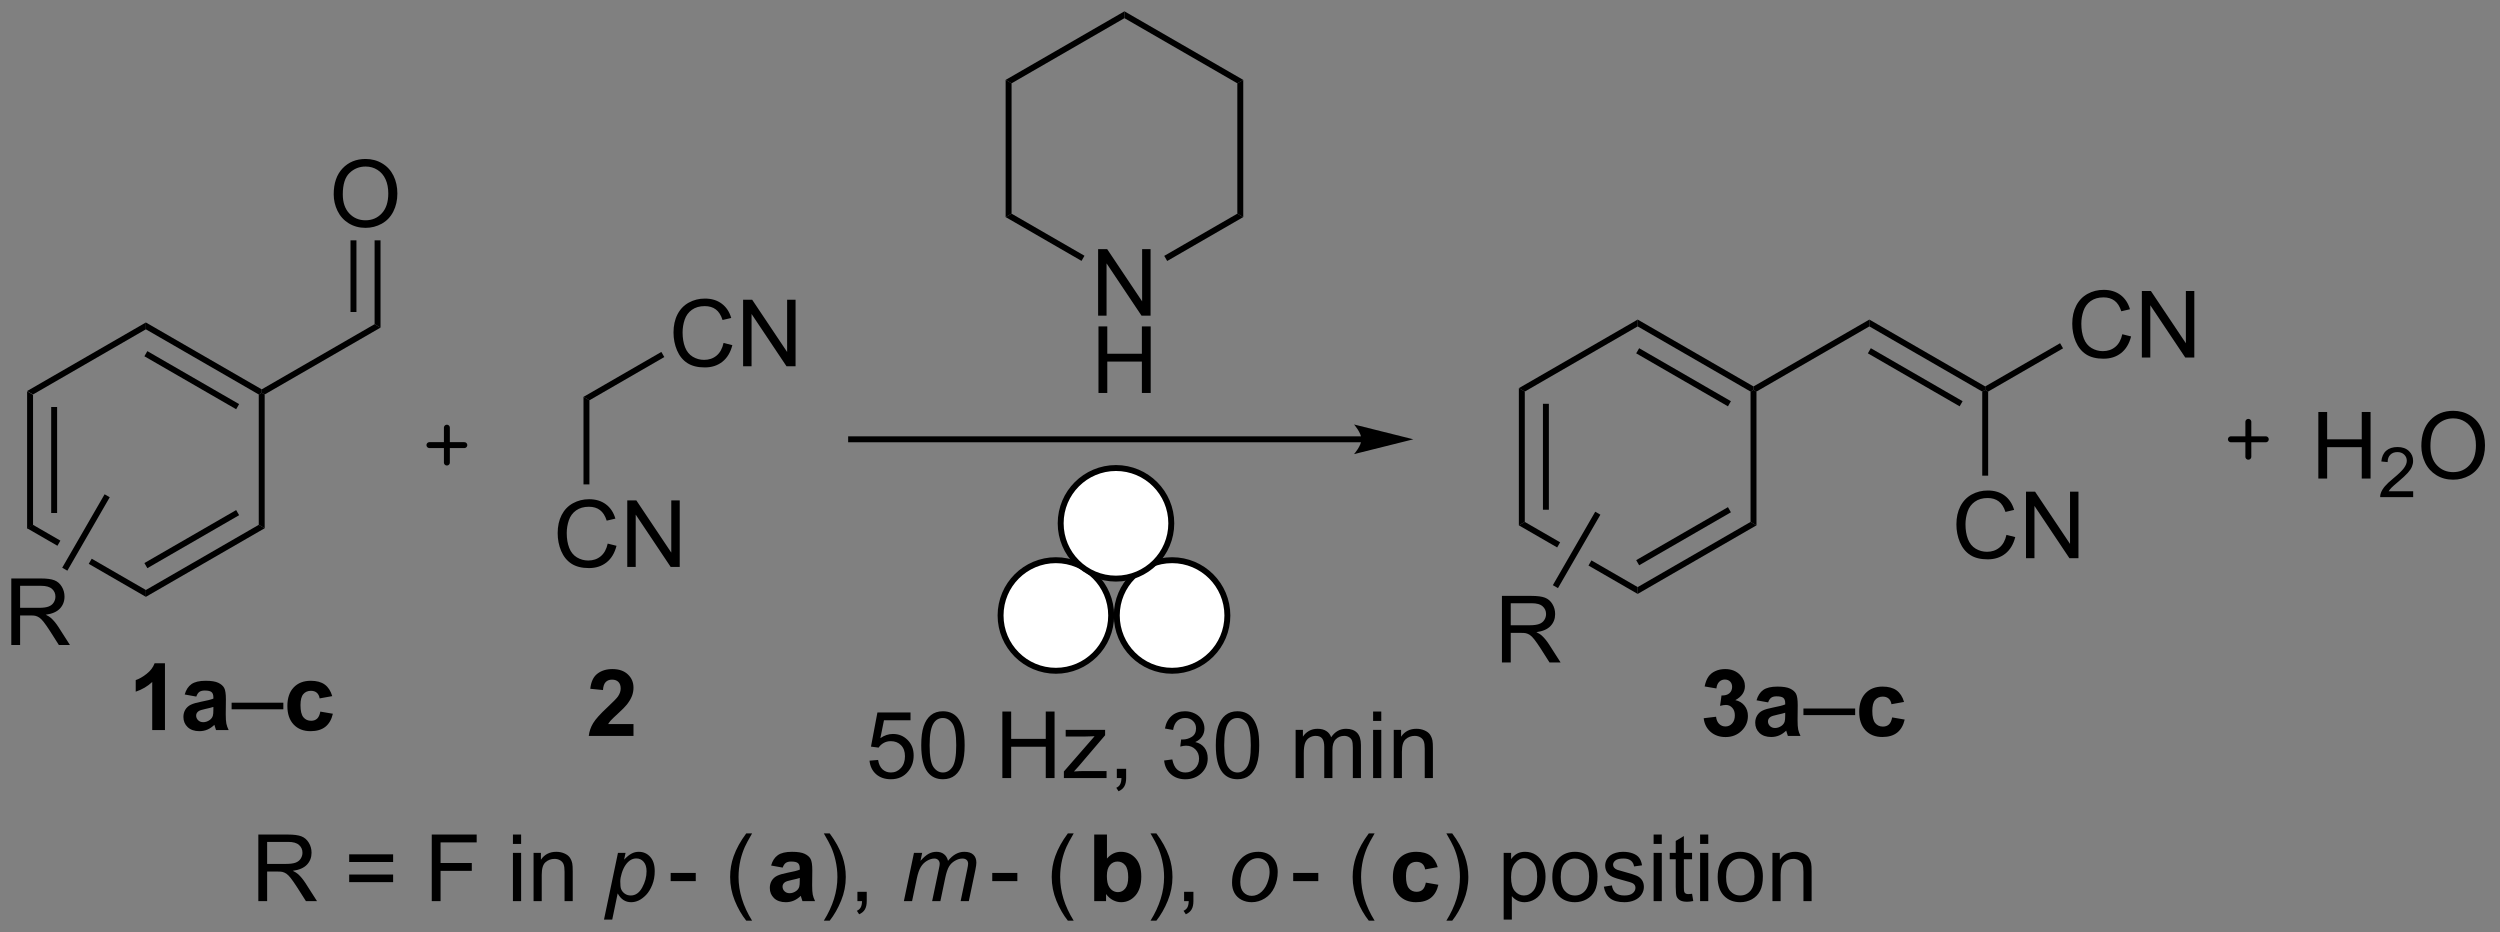 <?xml version="1.0" encoding="UTF-8"?>
<!DOCTYPE svg PUBLIC '-//W3C//DTD SVG 1.0//EN'
          'http://www.w3.org/TR/2001/REC-SVG-20010904/DTD/svg10.dtd'>
<svg stroke-dasharray="none" shape-rendering="auto" xmlns="http://www.w3.org/2000/svg" font-family="'Dialog'" text-rendering="auto" width="590" fill-opacity="1" color-interpolation="auto" color-rendering="auto" preserveAspectRatio="xMidYMid meet" font-size="12px" viewBox="0 0 590 220" fill="black" xmlns:xlink="http://www.w3.org/1999/xlink" stroke="black" image-rendering="auto" stroke-miterlimit="10" stroke-linecap="square" stroke-linejoin="miter" font-style="normal" stroke-width="1" height="220" stroke-dashoffset="0" font-weight="normal" stroke-opacity="1"
><rect x="0" y="0" width="590" height="220" fill="#808080" stroke="none"/><!--Generated by the Batik Graphics2D SVG Generator--><defs id="genericDefs"
  /><g
  ><defs id="defs1"
    ><clipPath clipPathUnits="userSpaceOnUse" id="clipPath1"
      ><path d="M1.281 0.633 L222.198 0.633 L222.198 83.112 L1.281 83.112 L1.281 0.633 Z"
      /></clipPath
      ><clipPath clipPathUnits="userSpaceOnUse" id="clipPath2"
      ><path d="M3.408 25.221 L3.408 105.407 L218.183 105.407 L218.183 25.221 Z"
      /></clipPath
    ></defs
    ><g transform="scale(2.667,2.667) translate(-1.281,-0.633) matrix(1.029,0,0,1.029,-2.224,-25.31)"
    ><path d="M5.737 58.867 L6.247 59.161 L6.247 70.375 L5.737 70.67 ZM7.808 60.21 L7.808 69.326 L8.318 69.326 L8.318 60.21 Z" stroke="none" clip-path="url(#clipPath2)"
    /></g
    ><g transform="matrix(2.743,0,0,2.743,-9.348,-69.181)"
    ><path d="M6.247 70.375 L5.737 70.67 L8.349 72.178 L8.349 72.178 L8.604 71.736 L8.604 71.736 L6.247 70.375 ZM11.298 73.291 L11.043 73.733 L11.043 73.733 L15.958 76.571 L15.958 75.982 L11.298 73.291 Z" stroke="none" clip-path="url(#clipPath2)"
    /></g
    ><g transform="matrix(2.743,0,0,2.743,-9.348,-69.181)"
    ><path d="M15.958 76.571 L15.958 75.982 L25.67 70.375 L26.18 70.67 ZM16.086 74.106 L23.981 69.547 L23.726 69.106 L15.831 73.664 Z" stroke="none" clip-path="url(#clipPath2)"
    /></g
    ><g transform="matrix(2.743,0,0,2.743,-9.348,-69.181)"
    ><path d="M26.18 70.67 L25.67 70.375 L25.67 59.161 L25.925 59.014 L26.18 59.161 Z" stroke="none" clip-path="url(#clipPath2)"
    /></g
    ><g transform="matrix(2.743,0,0,2.743,-9.348,-69.181)"
    ><path d="M25.925 58.719 L25.925 59.014 L25.67 59.161 L15.958 53.554 L15.958 52.965 ZM23.981 59.989 L16.086 55.431 L15.831 55.873 L23.726 60.431 Z" stroke="none" clip-path="url(#clipPath2)"
    /></g
    ><g transform="matrix(2.743,0,0,2.743,-9.348,-69.181)"
    ><path d="M15.958 52.965 L15.958 53.554 L6.247 59.161 L5.737 58.867 Z" stroke="none" clip-path="url(#clipPath2)"
    /></g
    ><g transform="matrix(2.743,0,0,2.743,-9.348,-69.181)"
    ><path d="M134.086 58.616 L134.597 58.911 L134.597 70.125 L134.086 70.42 ZM136.158 59.96 L136.158 69.076 L136.668 69.076 L136.668 59.96 Z" stroke="none" clip-path="url(#clipPath2)"
    /></g
    ><g transform="matrix(2.743,0,0,2.743,-9.348,-69.181)"
    ><path d="M134.597 70.125 L134.086 70.42 L137.382 72.322 L137.382 72.322 L137.637 71.88 L137.637 71.88 L134.597 70.125 ZM140.331 73.436 L140.076 73.877 L144.308 76.321 L144.308 75.732 L140.331 73.436 Z" stroke="none" clip-path="url(#clipPath2)"
    /></g
    ><g transform="matrix(2.743,0,0,2.743,-9.348,-69.181)"
    ><path d="M144.308 76.321 L144.308 75.732 L154.02 70.125 L154.53 70.42 ZM144.436 73.856 L152.331 69.297 L152.076 68.855 L144.181 73.414 Z" stroke="none" clip-path="url(#clipPath2)"
    /></g
    ><g transform="matrix(2.743,0,0,2.743,-9.348,-69.181)"
    ><path d="M154.53 70.42 L154.02 70.125 L154.02 58.911 L154.275 58.764 L154.53 58.911 Z" stroke="none" clip-path="url(#clipPath2)"
    /></g
    ><g transform="matrix(2.743,0,0,2.743,-9.348,-69.181)"
    ><path d="M154.275 58.469 L154.275 58.764 L154.02 58.911 L144.308 53.304 L144.308 52.715 ZM152.331 59.739 L144.436 55.18 L144.181 55.622 L152.076 60.181 Z" stroke="none" clip-path="url(#clipPath2)"
    /></g
    ><g transform="matrix(2.743,0,0,2.743,-9.348,-69.181)"
    ><path d="M144.308 52.715 L144.308 53.304 L134.597 58.911 L134.086 58.616 Z" stroke="none" clip-path="url(#clipPath2)"
    /></g
    ><g transform="matrix(2.743,0,0,2.743,-9.348,-69.181)"
    ><path d="M26.18 59.161 L25.925 59.014 L25.925 58.719 L35.637 53.112 L36.147 53.407 Z" stroke="none" clip-path="url(#clipPath2)"
    /></g
    ><g transform="matrix(2.743,0,0,2.743,-9.348,-69.181)"
    ><path d="M32.119 41.937 Q32.119 40.51 32.885 39.705 Q33.651 38.898 34.861 38.898 Q35.653 38.898 36.288 39.278 Q36.926 39.656 37.26 40.333 Q37.596 41.01 37.596 41.869 Q37.596 42.741 37.244 43.429 Q36.893 44.116 36.247 44.471 Q35.604 44.825 34.856 44.825 Q34.049 44.825 33.411 44.434 Q32.776 44.041 32.447 43.366 Q32.119 42.689 32.119 41.937 ZM32.901 41.947 Q32.901 42.984 33.455 43.58 Q34.013 44.174 34.854 44.174 Q35.708 44.174 36.26 43.572 Q36.815 42.971 36.815 41.866 Q36.815 41.166 36.578 40.645 Q36.341 40.124 35.885 39.838 Q35.432 39.549 34.864 39.549 Q34.059 39.549 33.479 40.103 Q32.901 40.656 32.901 41.947 Z" stroke="none" clip-path="url(#clipPath2)"
    /></g
    ><g transform="matrix(2.743,0,0,2.743,-9.348,-69.181)"
    ><path d="M36.147 53.407 L35.637 53.112 L35.637 45.899 L36.147 45.899 ZM34.075 52.063 L34.075 45.899 L33.565 45.899 L33.565 52.063 Z" stroke="none" clip-path="url(#clipPath2)"
    /></g
    ><g transform="matrix(2.743,0,0,2.743,-9.348,-69.181)"
    ><path d="M154.53 58.911 L154.275 58.764 L154.275 58.469 L164.242 52.715 L164.242 53.304 Z" stroke="none" clip-path="url(#clipPath2)"
    /></g
    ><g transform="matrix(2.743,0,0,2.743,-9.348,-69.181)"
    ><path d="M164.242 53.304 L164.242 52.715 L174.209 58.469 L174.209 58.764 L173.954 58.911 ZM164.114 55.622 L172.01 60.181 L172.265 59.739 L164.369 55.18 Z" stroke="none" clip-path="url(#clipPath2)"
    /></g
    ><g transform="matrix(2.743,0,0,2.743,-9.348,-69.181)"
    ><path d="M186.004 53.977 L186.761 54.167 Q186.524 55.102 185.905 55.594 Q185.285 56.083 184.392 56.083 Q183.465 56.083 182.884 55.706 Q182.306 55.328 182.001 54.614 Q181.699 53.898 181.699 53.078 Q181.699 52.182 182.04 51.518 Q182.384 50.852 183.014 50.505 Q183.644 50.159 184.402 50.159 Q185.261 50.159 185.847 50.596 Q186.433 51.034 186.665 51.828 L185.918 52.002 Q185.72 51.377 185.34 51.094 Q184.962 50.807 184.386 50.807 Q183.728 50.807 183.282 51.125 Q182.84 51.44 182.66 51.974 Q182.48 52.508 182.48 53.073 Q182.48 53.805 182.694 54.349 Q182.907 54.893 183.355 55.164 Q183.806 55.432 184.329 55.432 Q184.965 55.432 185.405 55.065 Q185.847 54.698 186.004 53.977 ZM187.687 55.984 L187.687 50.258 L188.466 50.258 L191.474 54.752 L191.474 50.258 L192.2 50.258 L192.2 55.984 L191.422 55.984 L188.414 51.484 L188.414 55.984 L187.687 55.984 Z" stroke="none" clip-path="url(#clipPath2)"
    /></g
    ><g transform="matrix(2.743,0,0,2.743,-9.348,-69.181)"
    ><path d="M174.464 58.911 L174.209 58.764 L174.209 58.469 L180.652 54.749 L180.907 55.191 Z" stroke="none" clip-path="url(#clipPath2)"
    /></g
    ><g transform="matrix(2.743,0,0,2.743,-9.348,-69.181)"
    ><path d="M176.037 71.24 L176.795 71.43 Q176.558 72.365 175.938 72.857 Q175.318 73.346 174.425 73.346 Q173.498 73.346 172.917 72.969 Q172.339 72.591 172.034 71.877 Q171.732 71.161 171.732 70.341 Q171.732 69.445 172.073 68.781 Q172.417 68.115 173.047 67.768 Q173.677 67.422 174.435 67.422 Q175.295 67.422 175.881 67.859 Q176.466 68.297 176.698 69.091 L175.951 69.266 Q175.753 68.641 175.373 68.357 Q174.995 68.07 174.42 68.07 Q173.761 68.07 173.315 68.388 Q172.873 68.703 172.693 69.237 Q172.513 69.771 172.513 70.336 Q172.513 71.068 172.727 71.612 Q172.94 72.156 173.388 72.427 Q173.839 72.695 174.362 72.695 Q174.998 72.695 175.438 72.328 Q175.881 71.961 176.037 71.24 ZM177.72 73.247 L177.72 67.521 L178.499 67.521 L181.507 72.016 L181.507 67.521 L182.233 67.521 L182.233 73.247 L181.455 73.247 L178.447 68.747 L178.447 73.247 L177.72 73.247 Z" stroke="none" clip-path="url(#clipPath2)"
    /></g
    ><g transform="matrix(2.743,0,0,2.743,-9.348,-69.181)"
    ><path d="M173.954 58.911 L174.209 58.764 L174.464 58.911 L174.464 66.148 L173.954 66.148 Z" stroke="none" clip-path="url(#clipPath2)"
    /></g
    ><g stroke-width="0.51" transform="matrix(2.743,0,0,2.743,-9.348,-69.181)" stroke-linejoin="round" stroke-linecap="round"
    ><path fill="none" d="M40.356 63.517 L43.356 63.517 M41.856 62.017 L41.856 65.017" clip-path="url(#clipPath2)"
    /></g
    ><g transform="matrix(2.743,0,0,2.743,-9.348,-69.181)"
    ><path d="M65.66 54.727 L66.417 54.917 Q66.18 55.852 65.561 56.344 Q64.941 56.834 64.048 56.834 Q63.121 56.834 62.54 56.456 Q61.962 56.078 61.657 55.365 Q61.355 54.649 61.355 53.828 Q61.355 52.933 61.696 52.269 Q62.04 51.602 62.67 51.256 Q63.3 50.909 64.058 50.909 Q64.917 50.909 65.503 51.347 Q66.089 51.784 66.321 52.578 L65.574 52.753 Q65.376 52.128 64.996 51.844 Q64.618 51.558 64.042 51.558 Q63.384 51.558 62.938 51.875 Q62.496 52.191 62.316 52.724 Q62.136 53.258 62.136 53.823 Q62.136 54.555 62.35 55.099 Q62.563 55.644 63.011 55.914 Q63.462 56.183 63.985 56.183 Q64.621 56.183 65.061 55.816 Q65.503 55.448 65.66 54.727 ZM67.343 56.735 L67.343 51.008 L68.122 51.008 L71.13 55.503 L71.13 51.008 L71.856 51.008 L71.856 56.735 L71.078 56.735 L68.07 52.235 L68.07 56.735 L67.343 56.735 Z" stroke="none" clip-path="url(#clipPath2)"
    /></g
    ><g transform="matrix(2.743,0,0,2.743,-9.348,-69.181)"
    ><path d="M54.12 59.661 L53.61 59.367 L60.308 55.499 L60.563 55.941 Z" stroke="none" clip-path="url(#clipPath2)"
    /></g
    ><g transform="matrix(2.743,0,0,2.743,-9.348,-69.181)"
    ><path d="M55.693 71.99 L56.451 72.18 Q56.214 73.115 55.594 73.607 Q54.974 74.097 54.081 74.097 Q53.154 74.097 52.573 73.719 Q51.995 73.342 51.69 72.628 Q51.388 71.912 51.388 71.092 Q51.388 70.196 51.729 69.532 Q52.073 68.865 52.703 68.519 Q53.334 68.172 54.091 68.172 Q54.951 68.172 55.537 68.61 Q56.123 69.047 56.354 69.842 L55.607 70.016 Q55.409 69.391 55.029 69.107 Q54.651 68.821 54.076 68.821 Q53.417 68.821 52.971 69.138 Q52.529 69.454 52.349 69.987 Q52.169 70.521 52.169 71.086 Q52.169 71.818 52.383 72.362 Q52.596 72.907 53.044 73.177 Q53.495 73.446 54.018 73.446 Q54.654 73.446 55.094 73.079 Q55.537 72.711 55.693 71.99 ZM57.376 73.998 L57.376 68.271 L58.155 68.271 L61.163 72.766 L61.163 68.271 L61.889 68.271 L61.889 73.998 L61.111 73.998 L58.103 69.498 L58.103 73.998 L57.376 73.998 Z" stroke="none" clip-path="url(#clipPath2)"
    /></g
    ><g transform="matrix(2.743,0,0,2.743,-9.348,-69.181)"
    ><path d="M53.61 59.367 L54.12 59.661 L54.12 66.899 L53.61 66.899 Z" stroke="none" clip-path="url(#clipPath2)"
    /></g
    ><g transform="matrix(2.743,0,0,2.743,-9.348,-69.181)"
    ><path d="M120.543 62.762 L76.635 62.762 L76.38 62.762 L76.38 63.272 L76.635 63.272 L120.543 63.272 L120.798 63.272 L120.798 62.762 L120.543 62.762 ZM125.007 63.017 L119.905 61.741 C119.905 61.741 120.543 62.459 120.543 63.017 C120.543 63.575 119.905 64.292 119.905 64.292 Z" stroke="none" clip-path="url(#clipPath2)"
    /></g
    ><g stroke-width="0.51" transform="matrix(2.743,0,0,2.743,-9.348,-69.181)" stroke-linejoin="round" stroke-linecap="round"
    ><path fill="none" d="M195.349 63.017 L198.349 63.017 M196.849 61.517 L196.849 64.517" clip-path="url(#clipPath2)"
    /></g
    ><g transform="matrix(2.743,0,0,2.743,-9.348,-69.181)"
    ><path d="M202.872 66.394 L202.872 60.667 L203.63 60.667 L203.63 63.019 L206.606 63.019 L206.606 60.667 L207.364 60.667 L207.364 66.394 L206.606 66.394 L206.606 63.694 L203.63 63.694 L203.63 66.394 L202.872 66.394 Z" stroke="none" clip-path="url(#clipPath2)"
    /></g
    ><g transform="matrix(2.743,0,0,2.743,-9.348,-69.181)"
    ><path d="M211.03 67.486 L211.03 67.994 L208.19 67.994 Q208.185 67.803 208.253 67.627 Q208.36 67.338 208.599 67.057 Q208.839 66.775 209.29 66.406 Q209.989 65.832 210.235 65.496 Q210.482 65.16 210.482 64.861 Q210.482 64.549 210.257 64.334 Q210.034 64.117 209.673 64.117 Q209.292 64.117 209.064 64.346 Q208.835 64.574 208.833 64.978 L208.29 64.924 Q208.347 64.316 208.71 64 Q209.073 63.682 209.685 63.682 Q210.304 63.682 210.663 64.025 Q211.024 64.367 211.024 64.873 Q211.024 65.131 210.919 65.381 Q210.814 65.629 210.567 65.904 Q210.323 66.18 209.755 66.66 Q209.28 67.059 209.145 67.201 Q209.011 67.344 208.923 67.486 L211.03 67.486 Z" stroke="none" clip-path="url(#clipPath2)"
    /></g
    ><g transform="matrix(2.743,0,0,2.743,-9.348,-69.181)"
    ><path d="M211.734 63.605 Q211.734 62.178 212.499 61.373 Q213.265 60.566 214.476 60.566 Q215.268 60.566 215.903 60.946 Q216.541 61.324 216.874 62.001 Q217.21 62.678 217.21 63.537 Q217.21 64.41 216.859 65.097 Q216.507 65.785 215.861 66.139 Q215.218 66.493 214.471 66.493 Q213.663 66.493 213.025 66.102 Q212.39 65.709 212.062 65.035 Q211.734 64.358 211.734 63.605 ZM212.515 63.615 Q212.515 64.652 213.07 65.248 Q213.627 65.842 214.468 65.842 Q215.322 65.842 215.874 65.24 Q216.429 64.639 216.429 63.535 Q216.429 62.834 216.192 62.313 Q215.955 61.792 215.499 61.506 Q215.046 61.217 214.478 61.217 Q213.674 61.217 213.093 61.772 Q212.515 62.324 212.515 63.615 Z" stroke="none" clip-path="url(#clipPath2)"
    /></g
    ><g transform="matrix(2.743,0,0,2.743,-9.348,-69.181)"
    ><path d="M97.887 52.38 L97.887 46.654 L98.665 46.654 L101.673 51.149 L101.673 46.654 L102.4 46.654 L102.4 52.38 L101.621 52.38 L98.613 47.88 L98.613 52.38 L97.887 52.38 Z" stroke="none" clip-path="url(#clipPath2)"
    /></g
    ><g transform="matrix(2.743,0,0,2.743,-9.348,-69.181)"
    ><path d="M97.918 59.031 L97.918 53.304 L98.676 53.304 L98.676 55.656 L101.652 55.656 L101.652 53.304 L102.41 53.304 L102.41 59.031 L101.652 59.031 L101.652 56.33 L98.676 56.33 L98.676 59.031 L97.918 59.031 Z" stroke="none" clip-path="url(#clipPath2)"
    /></g
    ><g transform="matrix(2.743,0,0,2.743,-9.348,-69.181)"
    ><path d="M89.93 32.095 L90.441 32.39 L90.441 43.604 L89.93 43.898 Z" stroke="none" clip-path="url(#clipPath2)"
    /></g
    ><g transform="matrix(2.743,0,0,2.743,-9.348,-69.181)"
    ><path d="M89.93 43.898 L90.441 43.604 L96.714 47.226 L96.459 47.668 Z" stroke="none" clip-path="url(#clipPath2)"
    /></g
    ><g transform="matrix(2.743,0,0,2.743,-9.348,-69.181)"
    ><path d="M103.83 47.677 L103.575 47.235 L109.864 43.604 L110.374 43.898 Z" stroke="none" clip-path="url(#clipPath2)"
    /></g
    ><g transform="matrix(2.743,0,0,2.743,-9.348,-69.181)"
    ><path d="M110.374 43.898 L109.864 43.604 L109.864 32.39 L110.374 32.095 Z" stroke="none" clip-path="url(#clipPath2)"
    /></g
    ><g transform="matrix(2.743,0,0,2.743,-9.348,-69.181)"
    ><path d="M110.374 32.095 L109.864 32.39 L100.152 26.783 L100.152 26.194 Z" stroke="none" clip-path="url(#clipPath2)"
    /></g
    ><g transform="matrix(2.743,0,0,2.743,-9.348,-69.181)"
    ><path d="M100.152 26.194 L100.152 26.783 L90.441 32.39 L89.93 32.095 Z" stroke="none" clip-path="url(#clipPath2)"
    /></g
    ><g fill="white" transform="matrix(2.743,0,0,2.743,-9.348,-69.181)" stroke="white"
    ><path d="M94.253 82.933 C91.625 82.933 89.495 80.803 89.495 78.175 C89.495 75.548 91.625 73.418 94.253 73.418 C96.88 73.418 99.01 75.548 99.01 78.175 C99.01 80.803 96.88 82.933 94.253 82.933" stroke="none" clip-path="url(#clipPath2)"
    /></g
    ><g stroke-width="0.51" transform="matrix(2.743,0,0,2.743,-9.348,-69.181)" stroke-linejoin="round" stroke-linecap="round"
    ><path fill="none" d="M94.253 82.933 C91.625 82.933 89.495 80.803 89.495 78.175 C89.495 75.548 91.625 73.418 94.253 73.418 C96.88 73.418 99.01 75.548 99.01 78.175 C99.01 80.803 96.88 82.933 94.253 82.933" clip-path="url(#clipPath2)"
    /></g
    ><g fill="white" transform="matrix(2.743,0,0,2.743,-9.348,-69.181)" stroke="white"
    ><path d="M104.251 82.933 C101.623 82.933 99.493 80.803 99.493 78.175 C99.493 75.548 101.623 73.418 104.251 73.418 C106.878 73.418 109.008 75.548 109.008 78.175 C109.008 80.803 106.878 82.933 104.251 82.933" stroke="none" clip-path="url(#clipPath2)"
    /></g
    ><g stroke-width="0.51" transform="matrix(2.743,0,0,2.743,-9.348,-69.181)" stroke-linejoin="round" stroke-linecap="round"
    ><path fill="none" d="M104.251 82.933 C101.623 82.933 99.493 80.803 99.493 78.175 C99.493 75.548 101.623 73.418 104.251 73.418 C106.878 73.418 109.008 75.548 109.008 78.175 C109.008 80.803 106.878 82.933 104.251 82.933" clip-path="url(#clipPath2)"
    /></g
    ><g fill="white" transform="matrix(2.743,0,0,2.743,-9.348,-69.181)" stroke="white"
    ><path d="M99.424 75.004 C96.796 75.004 94.666 72.873 94.666 70.246 C94.666 67.618 96.796 65.488 99.424 65.488 C102.052 65.488 104.182 67.618 104.182 70.246 C104.182 72.873 102.052 75.004 99.424 75.004" stroke="none" clip-path="url(#clipPath2)"
    /></g
    ><g stroke-width="0.51" transform="matrix(2.743,0,0,2.743,-9.348,-69.181)" stroke-linejoin="round" stroke-linecap="round"
    ><path fill="none" d="M99.424 75.004 C96.796 75.004 94.666 72.873 94.666 70.246 C94.666 67.618 96.796 65.488 99.424 65.488 C102.052 65.488 104.182 67.618 104.182 70.246 C104.182 72.873 102.052 75.004 99.424 75.004" clip-path="url(#clipPath2)"
    /></g
    ><g transform="matrix(2.743,0,0,2.743,-9.348,-69.181)"
    ><path d="M78.219 90.666 L78.957 90.604 Q79.04 91.143 79.337 91.414 Q79.636 91.684 80.058 91.684 Q80.566 91.684 80.917 91.302 Q81.269 90.919 81.269 90.286 Q81.269 89.684 80.93 89.338 Q80.594 88.989 80.048 88.989 Q79.707 88.989 79.433 89.145 Q79.16 89.299 79.003 89.544 L78.344 89.458 L78.899 86.518 L81.746 86.518 L81.746 87.19 L79.462 87.19 L79.152 88.729 Q79.667 88.369 80.235 88.369 Q80.985 88.369 81.501 88.89 Q82.016 89.409 82.016 90.224 Q82.016 91.002 81.563 91.567 Q81.011 92.265 80.058 92.265 Q79.277 92.265 78.782 91.828 Q78.29 91.388 78.219 90.666 ZM82.669 89.341 Q82.669 88.325 82.877 87.708 Q83.085 87.088 83.497 86.752 Q83.911 86.416 84.536 86.416 Q84.997 86.416 85.343 86.601 Q85.692 86.786 85.919 87.138 Q86.145 87.487 86.273 87.989 Q86.403 88.489 86.403 89.341 Q86.403 90.349 86.195 90.968 Q85.989 91.588 85.575 91.927 Q85.163 92.265 84.536 92.265 Q83.708 92.265 83.234 91.669 Q82.669 90.955 82.669 89.341 ZM83.39 89.341 Q83.39 90.752 83.721 91.218 Q84.052 91.684 84.536 91.684 Q85.02 91.684 85.348 91.216 Q85.679 90.747 85.679 89.341 Q85.679 87.927 85.348 87.463 Q85.02 86.997 84.528 86.997 Q84.044 86.997 83.755 87.409 Q83.39 87.932 83.39 89.341 ZM89.648 92.166 L89.648 86.44 L90.406 86.44 L90.406 88.791 L93.382 88.791 L93.382 86.44 L94.14 86.44 L94.14 92.166 L93.382 92.166 L93.382 89.466 L90.406 89.466 L90.406 92.166 L89.648 92.166 ZM94.941 92.166 L94.941 91.596 L97.582 88.565 Q97.134 88.588 96.79 88.588 L95.097 88.588 L95.097 88.018 L98.488 88.018 L98.488 88.481 L96.243 91.114 L95.808 91.596 Q96.282 91.559 96.696 91.559 L98.613 91.559 L98.613 92.166 L94.941 92.166 ZM99.496 92.166 L99.496 91.364 L100.298 91.364 L100.298 92.166 Q100.298 92.609 100.141 92.88 Q99.985 93.151 99.644 93.299 L99.449 93 Q99.673 92.901 99.777 92.711 Q99.884 92.523 99.894 92.166 L99.496 92.166 ZM103.566 90.653 L104.269 90.559 Q104.391 91.159 104.68 91.421 Q104.972 91.684 105.391 91.684 Q105.886 91.684 106.227 91.341 Q106.571 90.997 106.571 90.489 Q106.571 90.005 106.253 89.692 Q105.938 89.377 105.449 89.377 Q105.251 89.377 104.954 89.455 L105.032 88.838 Q105.102 88.846 105.144 88.846 Q105.594 88.846 105.954 88.612 Q106.313 88.377 106.313 87.888 Q106.313 87.502 106.05 87.25 Q105.79 86.994 105.376 86.994 Q104.964 86.994 104.691 87.252 Q104.417 87.51 104.339 88.026 L103.636 87.901 Q103.766 87.192 104.222 86.804 Q104.68 86.416 105.36 86.416 Q105.829 86.416 106.222 86.617 Q106.618 86.817 106.826 87.166 Q107.035 87.513 107.035 87.903 Q107.035 88.276 106.834 88.58 Q106.636 88.885 106.246 89.065 Q106.753 89.182 107.035 89.552 Q107.316 89.919 107.316 90.474 Q107.316 91.224 106.769 91.747 Q106.222 92.268 105.386 92.268 Q104.634 92.268 104.134 91.82 Q103.636 91.369 103.566 90.653 ZM108.013 89.341 Q108.013 88.325 108.221 87.708 Q108.429 87.088 108.841 86.752 Q109.255 86.416 109.88 86.416 Q110.341 86.416 110.687 86.601 Q111.036 86.786 111.263 87.138 Q111.489 87.487 111.617 87.989 Q111.747 88.489 111.747 89.341 Q111.747 90.349 111.538 90.968 Q111.333 91.588 110.919 91.927 Q110.507 92.265 109.88 92.265 Q109.052 92.265 108.578 91.669 Q108.013 90.955 108.013 89.341 ZM108.734 89.341 Q108.734 90.752 109.065 91.218 Q109.395 91.684 109.88 91.684 Q110.364 91.684 110.692 91.216 Q111.023 90.747 111.023 89.341 Q111.023 87.927 110.692 87.463 Q110.364 86.997 109.872 86.997 Q109.388 86.997 109.098 87.409 Q108.734 87.932 108.734 89.341 ZM114.88 92.166 L114.88 88.018 L115.507 88.018 L115.507 88.599 Q115.703 88.294 116.025 88.109 Q116.351 87.924 116.765 87.924 Q117.226 87.924 117.52 88.117 Q117.817 88.307 117.937 88.651 Q118.429 87.924 119.218 87.924 Q119.835 87.924 120.166 88.265 Q120.499 88.606 120.499 89.317 L120.499 92.166 L119.802 92.166 L119.802 89.552 Q119.802 89.13 119.731 88.945 Q119.663 88.76 119.484 88.648 Q119.304 88.534 119.062 88.534 Q118.624 88.534 118.335 88.825 Q118.046 89.114 118.046 89.755 L118.046 92.166 L117.343 92.166 L117.343 89.471 Q117.343 89.002 117.171 88.768 Q116.999 88.534 116.609 88.534 Q116.312 88.534 116.059 88.69 Q115.809 88.846 115.695 89.148 Q115.583 89.448 115.583 90.013 L115.583 92.166 L114.88 92.166 ZM121.546 87.247 L121.546 86.44 L122.249 86.44 L122.249 87.247 L121.546 87.247 ZM121.546 92.166 L121.546 88.018 L122.249 88.018 L122.249 92.166 L121.546 92.166 ZM123.321 92.166 L123.321 88.018 L123.954 88.018 L123.954 88.606 Q124.41 87.924 125.274 87.924 Q125.649 87.924 125.962 88.059 Q126.277 88.192 126.433 88.411 Q126.589 88.63 126.652 88.932 Q126.691 89.127 126.691 89.614 L126.691 92.166 L125.988 92.166 L125.988 89.643 Q125.988 89.213 125.904 89 Q125.824 88.786 125.615 88.661 Q125.407 88.534 125.126 88.534 Q124.675 88.534 124.35 88.82 Q124.024 89.104 124.024 89.901 L124.024 92.166 L123.321 92.166 Z" stroke="none" clip-path="url(#clipPath2)"
    /></g
    ><g transform="matrix(2.743,0,0,2.743,-9.348,-69.181)"
    ><path d="M17.601 88.036 L16.505 88.036 L16.505 83.898 Q15.903 84.46 15.085 84.731 L15.085 83.734 Q15.515 83.593 16.017 83.202 Q16.523 82.809 16.71 82.286 L17.601 82.286 L17.601 88.036 ZM20.297 85.153 L19.3 84.973 Q19.469 84.372 19.878 84.083 Q20.29 83.793 21.097 83.793 Q21.831 83.793 22.191 83.968 Q22.55 84.14 22.696 84.408 Q22.844 84.676 22.844 85.39 L22.831 86.671 Q22.831 87.218 22.883 87.478 Q22.938 87.739 23.081 88.036 L21.995 88.036 Q21.954 87.926 21.891 87.71 Q21.863 87.614 21.852 87.583 Q21.571 87.856 21.251 87.994 Q20.93 88.129 20.566 88.129 Q19.925 88.129 19.555 87.783 Q19.188 87.434 19.188 86.903 Q19.188 86.551 19.355 86.275 Q19.524 85.999 19.826 85.853 Q20.128 85.708 20.698 85.598 Q21.469 85.452 21.766 85.327 L21.766 85.218 Q21.766 84.903 21.61 84.767 Q21.454 84.632 21.019 84.632 Q20.727 84.632 20.563 84.749 Q20.399 84.864 20.297 85.153 ZM21.766 86.043 Q21.555 86.114 21.097 86.213 Q20.641 86.309 20.501 86.403 Q20.284 86.554 20.284 86.788 Q20.284 87.02 20.456 87.189 Q20.628 87.356 20.894 87.356 Q21.191 87.356 21.462 87.161 Q21.659 87.012 21.722 86.796 Q21.766 86.656 21.766 86.262 L21.766 86.043 Z" stroke="none" clip-path="url(#clipPath2)"
    /></g
    ><g transform="matrix(2.743,0,0,2.743,-9.348,-69.181)"
    ><path d="M23.335 86.247 L23.335 85.679 L27.786 85.679 L27.786 86.247 L23.335 86.247 Z" stroke="none" clip-path="url(#clipPath2)"
    /></g
    ><g transform="matrix(2.743,0,0,2.743,-9.348,-69.181)"
    ><path d="M31.993 85.114 L30.91 85.309 Q30.855 84.984 30.662 84.82 Q30.469 84.656 30.16 84.656 Q29.751 84.656 29.506 84.939 Q29.261 85.223 29.261 85.887 Q29.261 86.624 29.508 86.929 Q29.758 87.234 30.175 87.234 Q30.488 87.234 30.686 87.056 Q30.886 86.879 30.969 86.445 L32.047 86.629 Q31.878 87.372 31.402 87.752 Q30.925 88.129 30.126 88.129 Q29.214 88.129 28.672 87.556 Q28.133 86.981 28.133 85.965 Q28.133 84.937 28.675 84.366 Q29.219 83.793 30.144 83.793 Q30.902 83.793 31.35 84.119 Q31.797 84.445 31.993 85.114 Z" stroke="none" clip-path="url(#clipPath2)"
    /></g
    ><g transform="matrix(2.743,0,0,2.743,-9.348,-69.181)"
    ><path d="M57.912 87.515 L57.912 88.536 L54.065 88.536 Q54.128 87.958 54.44 87.44 Q54.753 86.921 55.675 86.067 Q56.417 85.374 56.584 85.13 Q56.81 84.789 56.81 84.458 Q56.81 84.091 56.612 83.893 Q56.417 83.695 56.068 83.695 Q55.724 83.695 55.521 83.903 Q55.318 84.109 55.287 84.591 L54.193 84.481 Q54.292 83.575 54.807 83.182 Q55.323 82.786 56.096 82.786 Q56.943 82.786 57.427 83.244 Q57.912 83.7 57.912 84.38 Q57.912 84.765 57.774 85.117 Q57.636 85.466 57.334 85.849 Q57.136 86.101 56.615 86.578 Q56.096 87.054 55.956 87.21 Q55.818 87.367 55.732 87.515 L57.912 87.515 Z" stroke="none" clip-path="url(#clipPath2)"
    /></g
    ><g transform="matrix(2.743,0,0,2.743,-9.348,-69.181)"
    ><path d="M149.989 87.015 L151.052 86.888 Q151.101 87.294 151.323 87.51 Q151.547 87.724 151.864 87.724 Q152.203 87.724 152.435 87.466 Q152.669 87.208 152.669 86.77 Q152.669 86.356 152.445 86.114 Q152.224 85.872 151.904 85.872 Q151.693 85.872 151.398 85.953 L151.521 85.059 Q151.966 85.07 152.2 84.867 Q152.435 84.661 152.435 84.32 Q152.435 84.031 152.263 83.859 Q152.091 83.687 151.805 83.687 Q151.523 83.687 151.323 83.882 Q151.125 84.078 151.083 84.453 L150.07 84.281 Q150.177 83.763 150.388 83.453 Q150.601 83.14 150.982 82.963 Q151.364 82.786 151.836 82.786 Q152.646 82.786 153.133 83.302 Q153.536 83.724 153.536 84.255 Q153.536 85.007 152.711 85.458 Q153.203 85.562 153.497 85.929 Q153.794 86.296 153.794 86.817 Q153.794 87.57 153.242 88.104 Q152.693 88.635 151.872 88.635 Q151.094 88.635 150.581 88.187 Q150.07 87.739 149.989 87.015 ZM155.532 85.653 L154.535 85.474 Q154.704 84.872 155.113 84.583 Q155.525 84.294 156.332 84.294 Q157.066 84.294 157.426 84.468 Q157.785 84.64 157.931 84.908 Q158.079 85.177 158.079 85.89 L158.066 87.171 Q158.066 87.718 158.118 87.979 Q158.173 88.239 158.316 88.536 L157.23 88.536 Q157.189 88.427 157.126 88.21 Q157.097 88.114 157.087 88.083 Q156.806 88.356 156.486 88.494 Q156.165 88.63 155.801 88.63 Q155.16 88.63 154.79 88.283 Q154.423 87.934 154.423 87.403 Q154.423 87.052 154.59 86.776 Q154.759 86.499 155.061 86.354 Q155.363 86.208 155.934 86.099 Q156.704 85.953 157.001 85.828 L157.001 85.718 Q157.001 85.403 156.845 85.268 Q156.689 85.132 156.254 85.132 Q155.962 85.132 155.798 85.249 Q155.634 85.364 155.532 85.653 ZM157.001 86.544 Q156.79 86.614 156.332 86.713 Q155.876 86.809 155.736 86.903 Q155.519 87.054 155.519 87.289 Q155.519 87.52 155.691 87.69 Q155.863 87.856 156.129 87.856 Q156.426 87.856 156.696 87.661 Q156.894 87.513 156.957 87.296 Q157.001 87.156 157.001 86.763 L157.001 86.544 Z" stroke="none" clip-path="url(#clipPath2)"
    /></g
    ><g transform="matrix(2.743,0,0,2.743,-9.348,-69.181)"
    ><path d="M158.57 86.747 L158.57 86.179 L163.021 86.179 L163.021 86.747 L158.57 86.747 Z" stroke="none" clip-path="url(#clipPath2)"
    /></g
    ><g transform="matrix(2.743,0,0,2.743,-9.348,-69.181)"
    ><path d="M167.228 85.614 L166.144 85.809 Q166.09 85.484 165.897 85.32 Q165.704 85.156 165.394 85.156 Q164.986 85.156 164.741 85.44 Q164.496 85.724 164.496 86.388 Q164.496 87.124 164.743 87.429 Q164.993 87.734 165.41 87.734 Q165.722 87.734 165.92 87.557 Q166.121 87.38 166.204 86.945 L167.282 87.13 Q167.113 87.872 166.637 88.252 Q166.16 88.63 165.361 88.63 Q164.449 88.63 163.907 88.057 Q163.368 87.481 163.368 86.466 Q163.368 85.437 163.91 84.867 Q164.454 84.294 165.379 84.294 Q166.137 84.294 166.584 84.619 Q167.032 84.945 167.228 85.614 Z" stroke="none" clip-path="url(#clipPath2)"
    /></g
    ><g transform="matrix(2.743,0,0,2.743,-9.348,-69.181)"
    ><path d="M4.38 80.717 L4.38 74.99 L6.919 74.99 Q7.685 74.99 8.083 75.144 Q8.482 75.297 8.719 75.688 Q8.958 76.079 8.958 76.553 Q8.958 77.162 8.562 77.581 Q8.169 77.998 7.344 78.11 Q7.646 78.256 7.802 78.397 Q8.133 78.701 8.43 79.157 L9.427 80.717 L8.474 80.717 L7.716 79.524 Q7.383 79.008 7.167 78.735 Q6.953 78.462 6.784 78.352 Q6.615 78.243 6.438 78.201 Q6.31 78.172 6.016 78.172 L5.138 78.172 L5.138 80.717 L4.38 80.717 ZM5.138 77.516 L6.766 77.516 Q7.287 77.516 7.578 77.409 Q7.872 77.303 8.023 77.066 Q8.177 76.829 8.177 76.553 Q8.177 76.147 7.88 75.886 Q7.586 75.623 6.95 75.623 L5.138 75.623 L5.138 77.516 Z" stroke="none" clip-path="url(#clipPath2)"
    /></g
    ><g transform="matrix(2.743,0,0,2.743,-9.348,-69.181)"
    ><path d="M12.408 67.747 L12.85 68.003 L9.202 74.322 L8.76 74.067 Z" stroke="none" clip-path="url(#clipPath2)"
    /></g
    ><g transform="matrix(2.743,0,0,2.743,-9.348,-69.181)"
    ><path d="M132.63 82.217 L132.63 76.49 L135.169 76.49 Q135.935 76.49 136.333 76.644 Q136.732 76.797 136.969 77.188 Q137.208 77.579 137.208 78.053 Q137.208 78.662 136.812 79.081 Q136.419 79.498 135.594 79.61 Q135.896 79.756 136.052 79.897 Q136.383 80.201 136.68 80.657 L137.677 82.217 L136.724 82.217 L135.966 81.024 Q135.633 80.508 135.417 80.235 Q135.203 79.962 135.034 79.852 Q134.865 79.743 134.688 79.701 Q134.56 79.672 134.266 79.672 L133.388 79.672 L133.388 82.217 L132.63 82.217 ZM133.388 79.016 L135.016 79.016 Q135.536 79.016 135.828 78.909 Q136.122 78.803 136.273 78.566 Q136.427 78.329 136.427 78.053 Q136.427 77.647 136.13 77.386 Q135.836 77.123 135.201 77.123 L133.388 77.123 L133.388 79.016 Z" stroke="none" clip-path="url(#clipPath2)"
    /></g
    ><g transform="matrix(2.743,0,0,2.743,-9.348,-69.181)"
    ><path d="M140.658 69.247 L141.1 69.503 L137.452 75.822 L137.01 75.567 Z" stroke="none" clip-path="url(#clipPath2)"
    /></g
    ><g transform="matrix(2.743,0,0,2.743,-9.348,-69.181)"
    ><path d="M25.634 102.75 L25.634 97.023 L28.174 97.023 Q28.939 97.023 29.338 97.177 Q29.736 97.331 29.973 97.721 Q30.213 98.112 30.213 98.586 Q30.213 99.195 29.817 99.615 Q29.424 100.031 28.598 100.143 Q28.9 100.289 29.056 100.43 Q29.387 100.734 29.684 101.19 L30.681 102.75 L29.728 102.75 L28.97 101.557 Q28.637 101.042 28.421 100.768 Q28.207 100.495 28.038 100.385 Q27.869 100.276 27.692 100.234 Q27.564 100.206 27.27 100.206 L26.392 100.206 L26.392 102.75 L25.634 102.75 ZM26.392 99.549 L28.02 99.549 Q28.541 99.549 28.832 99.443 Q29.127 99.336 29.278 99.099 Q29.431 98.862 29.431 98.586 Q29.431 98.18 29.134 97.919 Q28.84 97.656 28.205 97.656 L26.392 97.656 L26.392 99.549 ZM37.231 99.383 L33.45 99.383 L33.45 98.727 L37.231 98.727 L37.231 99.383 ZM37.231 101.12 L33.45 101.12 L33.45 100.463 L37.231 100.463 L37.231 101.12 ZM40.555 102.75 L40.555 97.023 L44.42 97.023 L44.42 97.698 L41.313 97.698 L41.313 99.471 L44 99.471 L44 100.148 L41.313 100.148 L41.313 102.75 L40.555 102.75 ZM47.539 97.831 L47.539 97.023 L48.243 97.023 L48.243 97.831 L47.539 97.831 ZM47.539 102.75 L47.539 98.602 L48.243 98.602 L48.243 102.75 L47.539 102.75 ZM49.314 102.75 L49.314 98.602 L49.947 98.602 L49.947 99.19 Q50.403 98.508 51.267 98.508 Q51.642 98.508 51.955 98.643 Q52.27 98.776 52.426 98.995 Q52.582 99.213 52.645 99.516 Q52.684 99.711 52.684 100.198 L52.684 102.75 L51.981 102.75 L51.981 100.227 Q51.981 99.797 51.898 99.583 Q51.817 99.37 51.608 99.245 Q51.4 99.117 51.119 99.117 Q50.668 99.117 50.343 99.404 Q50.017 99.688 50.017 100.484 L50.017 102.75 L49.314 102.75 Z" stroke="none" clip-path="url(#clipPath2)"
    /></g
    ><g transform="matrix(2.743,0,0,2.743,-9.348,-69.181)"
    ><path d="M55.374 104.341 L56.575 98.602 L57.228 98.602 L57.106 99.18 Q57.471 98.799 57.757 98.654 Q58.043 98.508 58.364 98.508 Q58.958 98.508 59.348 98.94 Q59.739 99.37 59.739 100.174 Q59.739 100.823 59.523 101.357 Q59.309 101.891 58.997 102.216 Q58.684 102.539 58.364 102.693 Q58.043 102.844 57.708 102.844 Q56.963 102.844 56.551 102.086 L56.083 104.341 L55.374 104.341 ZM56.775 101.055 Q56.775 101.518 56.84 101.698 Q56.939 101.953 57.161 102.109 Q57.385 102.266 57.676 102.266 Q58.286 102.266 58.661 101.581 Q59.036 100.893 59.036 100.18 Q59.036 99.651 58.783 99.365 Q58.533 99.078 58.158 99.078 Q57.887 99.078 57.655 99.221 Q57.426 99.362 57.228 99.646 Q57.033 99.93 56.903 100.341 Q56.775 100.75 56.775 101.055 Z" stroke="none" clip-path="url(#clipPath2)"
    /></g
    ><g transform="matrix(2.743,0,0,2.743,-9.348,-69.181)"
    ><path d="M61.11 101.031 L61.11 100.323 L63.269 100.323 L63.269 101.031 L61.11 101.031 ZM67.614 104.435 Q67.03 103.701 66.627 102.716 Q66.226 101.729 66.226 100.674 Q66.226 99.745 66.528 98.893 Q66.879 97.906 67.614 96.924 L68.116 96.924 Q67.645 97.737 67.491 98.086 Q67.254 98.625 67.116 99.211 Q66.95 99.94 66.95 100.68 Q66.95 102.557 68.116 104.435 L67.614 104.435 Z" stroke="none" clip-path="url(#clipPath2)"
    /></g
    ><g transform="matrix(2.743,0,0,2.743,-9.348,-69.181)"
    ><path d="M70.749 99.867 L69.752 99.688 Q69.921 99.086 70.33 98.797 Q70.741 98.508 71.549 98.508 Q72.283 98.508 72.642 98.682 Q73.002 98.854 73.148 99.122 Q73.296 99.391 73.296 100.104 L73.283 101.385 Q73.283 101.932 73.335 102.193 Q73.39 102.453 73.533 102.75 L72.447 102.75 Q72.405 102.641 72.343 102.424 Q72.314 102.328 72.304 102.297 Q72.023 102.57 71.702 102.708 Q71.382 102.844 71.017 102.844 Q70.377 102.844 70.007 102.497 Q69.64 102.148 69.64 101.617 Q69.64 101.266 69.806 100.99 Q69.976 100.713 70.278 100.568 Q70.58 100.422 71.15 100.312 Q71.921 100.167 72.218 100.042 L72.218 99.932 Q72.218 99.617 72.062 99.482 Q71.905 99.346 71.471 99.346 Q71.179 99.346 71.015 99.463 Q70.851 99.578 70.749 99.867 ZM72.218 100.758 Q72.007 100.828 71.549 100.927 Q71.093 101.023 70.952 101.117 Q70.736 101.268 70.736 101.503 Q70.736 101.734 70.908 101.904 Q71.08 102.07 71.346 102.07 Q71.642 102.07 71.913 101.875 Q72.111 101.727 72.174 101.51 Q72.218 101.37 72.218 100.977 L72.218 100.758 Z" stroke="none" clip-path="url(#clipPath2)"
    /></g
    ><g transform="matrix(2.743,0,0,2.743,-9.348,-69.181)"
    ><path d="M74.792 104.435 L74.287 104.435 Q75.456 102.557 75.456 100.68 Q75.456 99.945 75.287 99.221 Q75.154 98.635 74.917 98.096 Q74.763 97.745 74.287 96.924 L74.792 96.924 Q75.526 97.906 75.878 98.893 Q76.177 99.745 76.177 100.674 Q76.177 101.729 75.774 102.716 Q75.37 103.701 74.792 104.435 ZM77.177 102.75 L77.177 101.948 L77.98 101.948 L77.98 102.75 Q77.98 103.193 77.823 103.463 Q77.667 103.734 77.326 103.883 L77.131 103.583 Q77.355 103.484 77.459 103.294 Q77.566 103.107 77.576 102.75 L77.177 102.75 Z" stroke="none" clip-path="url(#clipPath2)"
    /></g
    ><g transform="matrix(2.743,0,0,2.743,-9.348,-69.181)"
    ><path d="M81.175 102.75 L82.042 98.602 L82.748 98.602 L82.605 99.284 Q82.998 98.844 83.308 98.677 Q83.62 98.508 83.982 98.508 Q84.37 98.508 84.628 98.713 Q84.888 98.917 84.972 99.284 Q85.287 98.893 85.636 98.701 Q85.987 98.508 86.373 98.508 Q86.894 98.508 87.151 98.755 Q87.412 99 87.412 99.445 Q87.412 99.635 87.323 100.078 L86.763 102.75 L86.058 102.75 L86.628 100.008 Q86.701 99.672 86.701 99.526 Q86.701 99.323 86.571 99.206 Q86.443 99.088 86.209 99.088 Q85.894 99.088 85.566 99.281 Q85.237 99.471 85.055 99.784 Q84.873 100.094 84.737 100.737 L84.316 102.75 L83.607 102.75 L84.193 99.948 Q84.256 99.664 84.256 99.542 Q84.256 99.338 84.128 99.213 Q84.003 99.088 83.8 99.088 Q83.498 99.088 83.167 99.281 Q82.839 99.471 82.631 99.815 Q82.425 100.156 82.292 100.789 L81.881 102.75 L81.175 102.75 Z" stroke="none" clip-path="url(#clipPath2)"
    /></g
    ><g transform="matrix(2.743,0,0,2.743,-9.348,-69.181)"
    ><path d="M88.779 101.031 L88.779 100.323 L90.938 100.323 L90.938 101.031 L88.779 101.031 ZM95.283 104.435 Q94.7 103.701 94.296 102.716 Q93.895 101.729 93.895 100.674 Q93.895 99.745 94.197 98.893 Q94.549 97.906 95.283 96.924 L95.786 96.924 Q95.314 97.737 95.161 98.086 Q94.924 98.625 94.786 99.211 Q94.619 99.94 94.619 100.68 Q94.619 102.557 95.786 104.435 L95.283 104.435 Z" stroke="none" clip-path="url(#clipPath2)"
    /></g
    ><g transform="matrix(2.743,0,0,2.743,-9.348,-69.181)"
    ><path d="M97.551 102.75 L97.551 97.023 L98.648 97.023 L98.648 99.086 Q99.155 98.508 99.851 98.508 Q100.609 98.508 101.103 99.057 Q101.601 99.604 101.601 100.633 Q101.601 101.695 101.096 102.271 Q100.59 102.844 99.866 102.844 Q99.512 102.844 99.166 102.667 Q98.82 102.487 98.57 102.141 L98.57 102.75 L97.551 102.75 ZM98.64 100.586 Q98.64 101.229 98.843 101.539 Q99.129 101.977 99.601 101.977 Q99.965 101.977 100.221 101.667 Q100.476 101.354 100.476 100.688 Q100.476 99.977 100.218 99.662 Q99.96 99.346 99.559 99.346 Q99.163 99.346 98.9 99.654 Q98.64 99.961 98.64 100.586 Z" stroke="none" clip-path="url(#clipPath2)"
    /></g
    ><g transform="matrix(2.743,0,0,2.743,-9.348,-69.181)"
    ><path d="M102.899 104.435 L102.394 104.435 Q103.563 102.557 103.563 100.68 Q103.563 99.945 103.394 99.221 Q103.261 98.635 103.024 98.096 Q102.87 97.745 102.394 96.924 L102.899 96.924 Q103.633 97.906 103.985 98.893 Q104.284 99.745 104.284 100.674 Q104.284 101.729 103.881 102.716 Q103.477 103.701 102.899 104.435 ZM105.284 102.75 L105.284 101.948 L106.086 101.948 L106.086 102.75 Q106.086 103.193 105.93 103.463 Q105.774 103.734 105.433 103.883 L105.237 103.583 Q105.461 103.484 105.566 103.294 Q105.672 103.107 105.683 102.75 L105.284 102.75 Z" stroke="none" clip-path="url(#clipPath2)"
    /></g
    ><g transform="matrix(2.743,0,0,2.743,-9.348,-69.181)"
    ><path d="M109.409 101.174 Q109.409 99.961 110.126 99.164 Q110.714 98.508 111.672 98.508 Q112.422 98.508 112.881 98.977 Q113.339 99.445 113.339 100.242 Q113.339 100.956 113.05 101.573 Q112.761 102.188 112.227 102.516 Q111.696 102.844 111.105 102.844 Q110.62 102.844 110.224 102.638 Q109.829 102.43 109.618 102.052 Q109.409 101.672 109.409 101.174 ZM110.118 101.104 Q110.118 101.69 110.399 101.995 Q110.68 102.297 111.112 102.297 Q111.339 102.297 111.56 102.206 Q111.784 102.112 111.974 101.924 Q112.167 101.737 112.303 101.497 Q112.438 101.258 112.519 100.979 Q112.641 100.594 112.641 100.237 Q112.641 99.674 112.357 99.365 Q112.073 99.055 111.644 99.055 Q111.313 99.055 111.04 99.213 Q110.766 99.37 110.545 99.674 Q110.323 99.979 110.219 100.385 Q110.118 100.789 110.118 101.104 Z" stroke="none" clip-path="url(#clipPath2)"
    /></g
    ><g transform="matrix(2.743,0,0,2.743,-9.348,-69.181)"
    ><path d="M114.671 101.031 L114.671 100.323 L116.83 100.323 L116.83 101.031 L114.671 101.031 ZM121.175 104.435 Q120.592 103.701 120.188 102.716 Q119.787 101.729 119.787 100.674 Q119.787 99.745 120.089 98.893 Q120.441 97.906 121.175 96.924 L121.677 96.924 Q121.206 97.737 121.052 98.086 Q120.816 98.625 120.677 99.211 Q120.511 99.94 120.511 100.68 Q120.511 102.557 121.677 104.435 L121.175 104.435 Z" stroke="none" clip-path="url(#clipPath2)"
    /></g
    ><g transform="matrix(2.743,0,0,2.743,-9.348,-69.181)"
    ><path d="M127.107 99.828 L126.024 100.023 Q125.969 99.698 125.776 99.534 Q125.584 99.37 125.274 99.37 Q124.865 99.37 124.62 99.654 Q124.375 99.938 124.375 100.602 Q124.375 101.338 124.623 101.643 Q124.873 101.948 125.29 101.948 Q125.602 101.948 125.8 101.771 Q126 101.594 126.084 101.159 L127.162 101.344 Q126.993 102.086 126.516 102.466 Q126.04 102.844 125.24 102.844 Q124.329 102.844 123.787 102.271 Q123.248 101.695 123.248 100.68 Q123.248 99.651 123.79 99.081 Q124.334 98.508 125.258 98.508 Q126.016 98.508 126.464 98.833 Q126.912 99.159 127.107 99.828 Z" stroke="none" clip-path="url(#clipPath2)"
    /></g
    ><g transform="matrix(2.743,0,0,2.743,-9.348,-69.181)"
    ><path d="M128.353 104.435 L127.848 104.435 Q129.017 102.557 129.017 100.68 Q129.017 99.945 128.848 99.221 Q128.715 98.635 128.478 98.096 Q128.325 97.745 127.848 96.924 L128.353 96.924 Q129.088 97.906 129.439 98.893 Q129.739 99.745 129.739 100.674 Q129.739 101.729 129.335 102.716 Q128.931 103.701 128.353 104.435 ZM132.779 104.341 L132.779 98.602 L133.42 98.602 L133.42 99.141 Q133.646 98.823 133.93 98.667 Q134.217 98.508 134.623 98.508 Q135.154 98.508 135.56 98.781 Q135.967 99.055 136.172 99.552 Q136.381 100.049 136.381 100.643 Q136.381 101.281 136.151 101.792 Q135.922 102.299 135.487 102.573 Q135.053 102.844 134.571 102.844 Q134.219 102.844 133.94 102.695 Q133.662 102.547 133.482 102.32 L133.482 104.341 L132.779 104.341 ZM133.415 100.698 Q133.415 101.5 133.737 101.883 Q134.063 102.266 134.524 102.266 Q134.993 102.266 135.326 101.87 Q135.662 101.471 135.662 100.641 Q135.662 99.846 135.334 99.453 Q135.008 99.057 134.555 99.057 Q134.107 99.057 133.761 99.479 Q133.415 99.898 133.415 100.698 ZM136.965 100.674 Q136.965 99.523 137.606 98.969 Q138.142 98.508 138.911 98.508 Q139.767 98.508 140.309 99.068 Q140.853 99.628 140.853 100.617 Q140.853 101.417 140.611 101.878 Q140.371 102.336 139.913 102.591 Q139.455 102.844 138.911 102.844 Q138.041 102.844 137.502 102.287 Q136.965 101.727 136.965 100.674 ZM137.689 100.674 Q137.689 101.471 138.036 101.87 Q138.385 102.266 138.911 102.266 Q139.434 102.266 139.78 101.867 Q140.129 101.469 140.129 100.651 Q140.129 99.883 139.78 99.487 Q139.431 99.088 138.911 99.088 Q138.385 99.088 138.036 99.484 Q137.689 99.878 137.689 100.674 ZM141.396 101.51 L142.092 101.401 Q142.149 101.82 142.417 102.044 Q142.685 102.266 143.165 102.266 Q143.649 102.266 143.883 102.068 Q144.118 101.87 144.118 101.604 Q144.118 101.367 143.912 101.229 Q143.766 101.135 143.193 100.992 Q142.42 100.797 142.12 100.654 Q141.821 100.51 141.667 100.26 Q141.513 100.008 141.513 99.703 Q141.513 99.424 141.638 99.19 Q141.766 98.953 141.985 98.797 Q142.149 98.674 142.433 98.591 Q142.717 98.508 143.04 98.508 Q143.529 98.508 143.896 98.648 Q144.266 98.789 144.44 99.029 Q144.618 99.268 144.685 99.672 L143.998 99.766 Q143.951 99.445 143.724 99.266 Q143.5 99.086 143.092 99.086 Q142.607 99.086 142.399 99.247 Q142.193 99.406 142.193 99.62 Q142.193 99.758 142.279 99.867 Q142.365 99.979 142.547 100.055 Q142.654 100.094 143.17 100.234 Q143.915 100.432 144.209 100.56 Q144.506 100.688 144.672 100.93 Q144.842 101.172 144.842 101.531 Q144.842 101.883 144.636 102.193 Q144.43 102.503 144.042 102.674 Q143.657 102.844 143.17 102.844 Q142.36 102.844 141.935 102.508 Q141.513 102.172 141.396 101.51 ZM145.68 97.831 L145.68 97.023 L146.383 97.023 L146.383 97.831 L145.68 97.831 ZM145.68 102.75 L145.68 98.602 L146.383 98.602 L146.383 102.75 L145.68 102.75 ZM148.989 102.12 L149.09 102.742 Q148.793 102.805 148.559 102.805 Q148.176 102.805 147.965 102.685 Q147.754 102.562 147.668 102.365 Q147.583 102.167 147.583 101.534 L147.583 99.148 L147.067 99.148 L147.067 98.602 L147.583 98.602 L147.583 97.573 L148.283 97.151 L148.283 98.602 L148.989 98.602 L148.989 99.148 L148.283 99.148 L148.283 101.573 Q148.283 101.875 148.319 101.961 Q148.356 102.047 148.439 102.099 Q148.525 102.148 148.681 102.148 Q148.799 102.148 148.989 102.12 ZM149.68 97.831 L149.68 97.023 L150.383 97.023 L150.383 97.831 L149.68 97.831 ZM149.68 102.75 L149.68 98.602 L150.383 98.602 L150.383 102.75 L149.68 102.75 ZM151.192 100.674 Q151.192 99.523 151.833 98.969 Q152.369 98.508 153.137 98.508 Q153.994 98.508 154.536 99.068 Q155.08 99.628 155.08 100.617 Q155.08 101.417 154.838 101.878 Q154.598 102.336 154.14 102.591 Q153.681 102.844 153.137 102.844 Q152.267 102.844 151.728 102.287 Q151.192 101.727 151.192 100.674 ZM151.916 100.674 Q151.916 101.471 152.262 101.87 Q152.611 102.266 153.137 102.266 Q153.661 102.266 154.007 101.867 Q154.356 101.469 154.356 100.651 Q154.356 99.883 154.007 99.487 Q153.658 99.088 153.137 99.088 Q152.611 99.088 152.262 99.484 Q151.916 99.878 151.916 100.674 ZM155.904 102.75 L155.904 98.602 L156.537 98.602 L156.537 99.19 Q156.993 98.508 157.857 98.508 Q158.232 98.508 158.545 98.643 Q158.86 98.776 159.016 98.995 Q159.172 99.213 159.235 99.516 Q159.274 99.711 159.274 100.198 L159.274 102.75 L158.571 102.75 L158.571 100.227 Q158.571 99.797 158.487 99.583 Q158.407 99.37 158.198 99.245 Q157.99 99.117 157.709 99.117 Q157.258 99.117 156.933 99.404 Q156.607 99.688 156.607 100.484 L156.607 102.75 L155.904 102.75 Z" stroke="none" clip-path="url(#clipPath2)"
    /></g
  ></g
></svg
>

